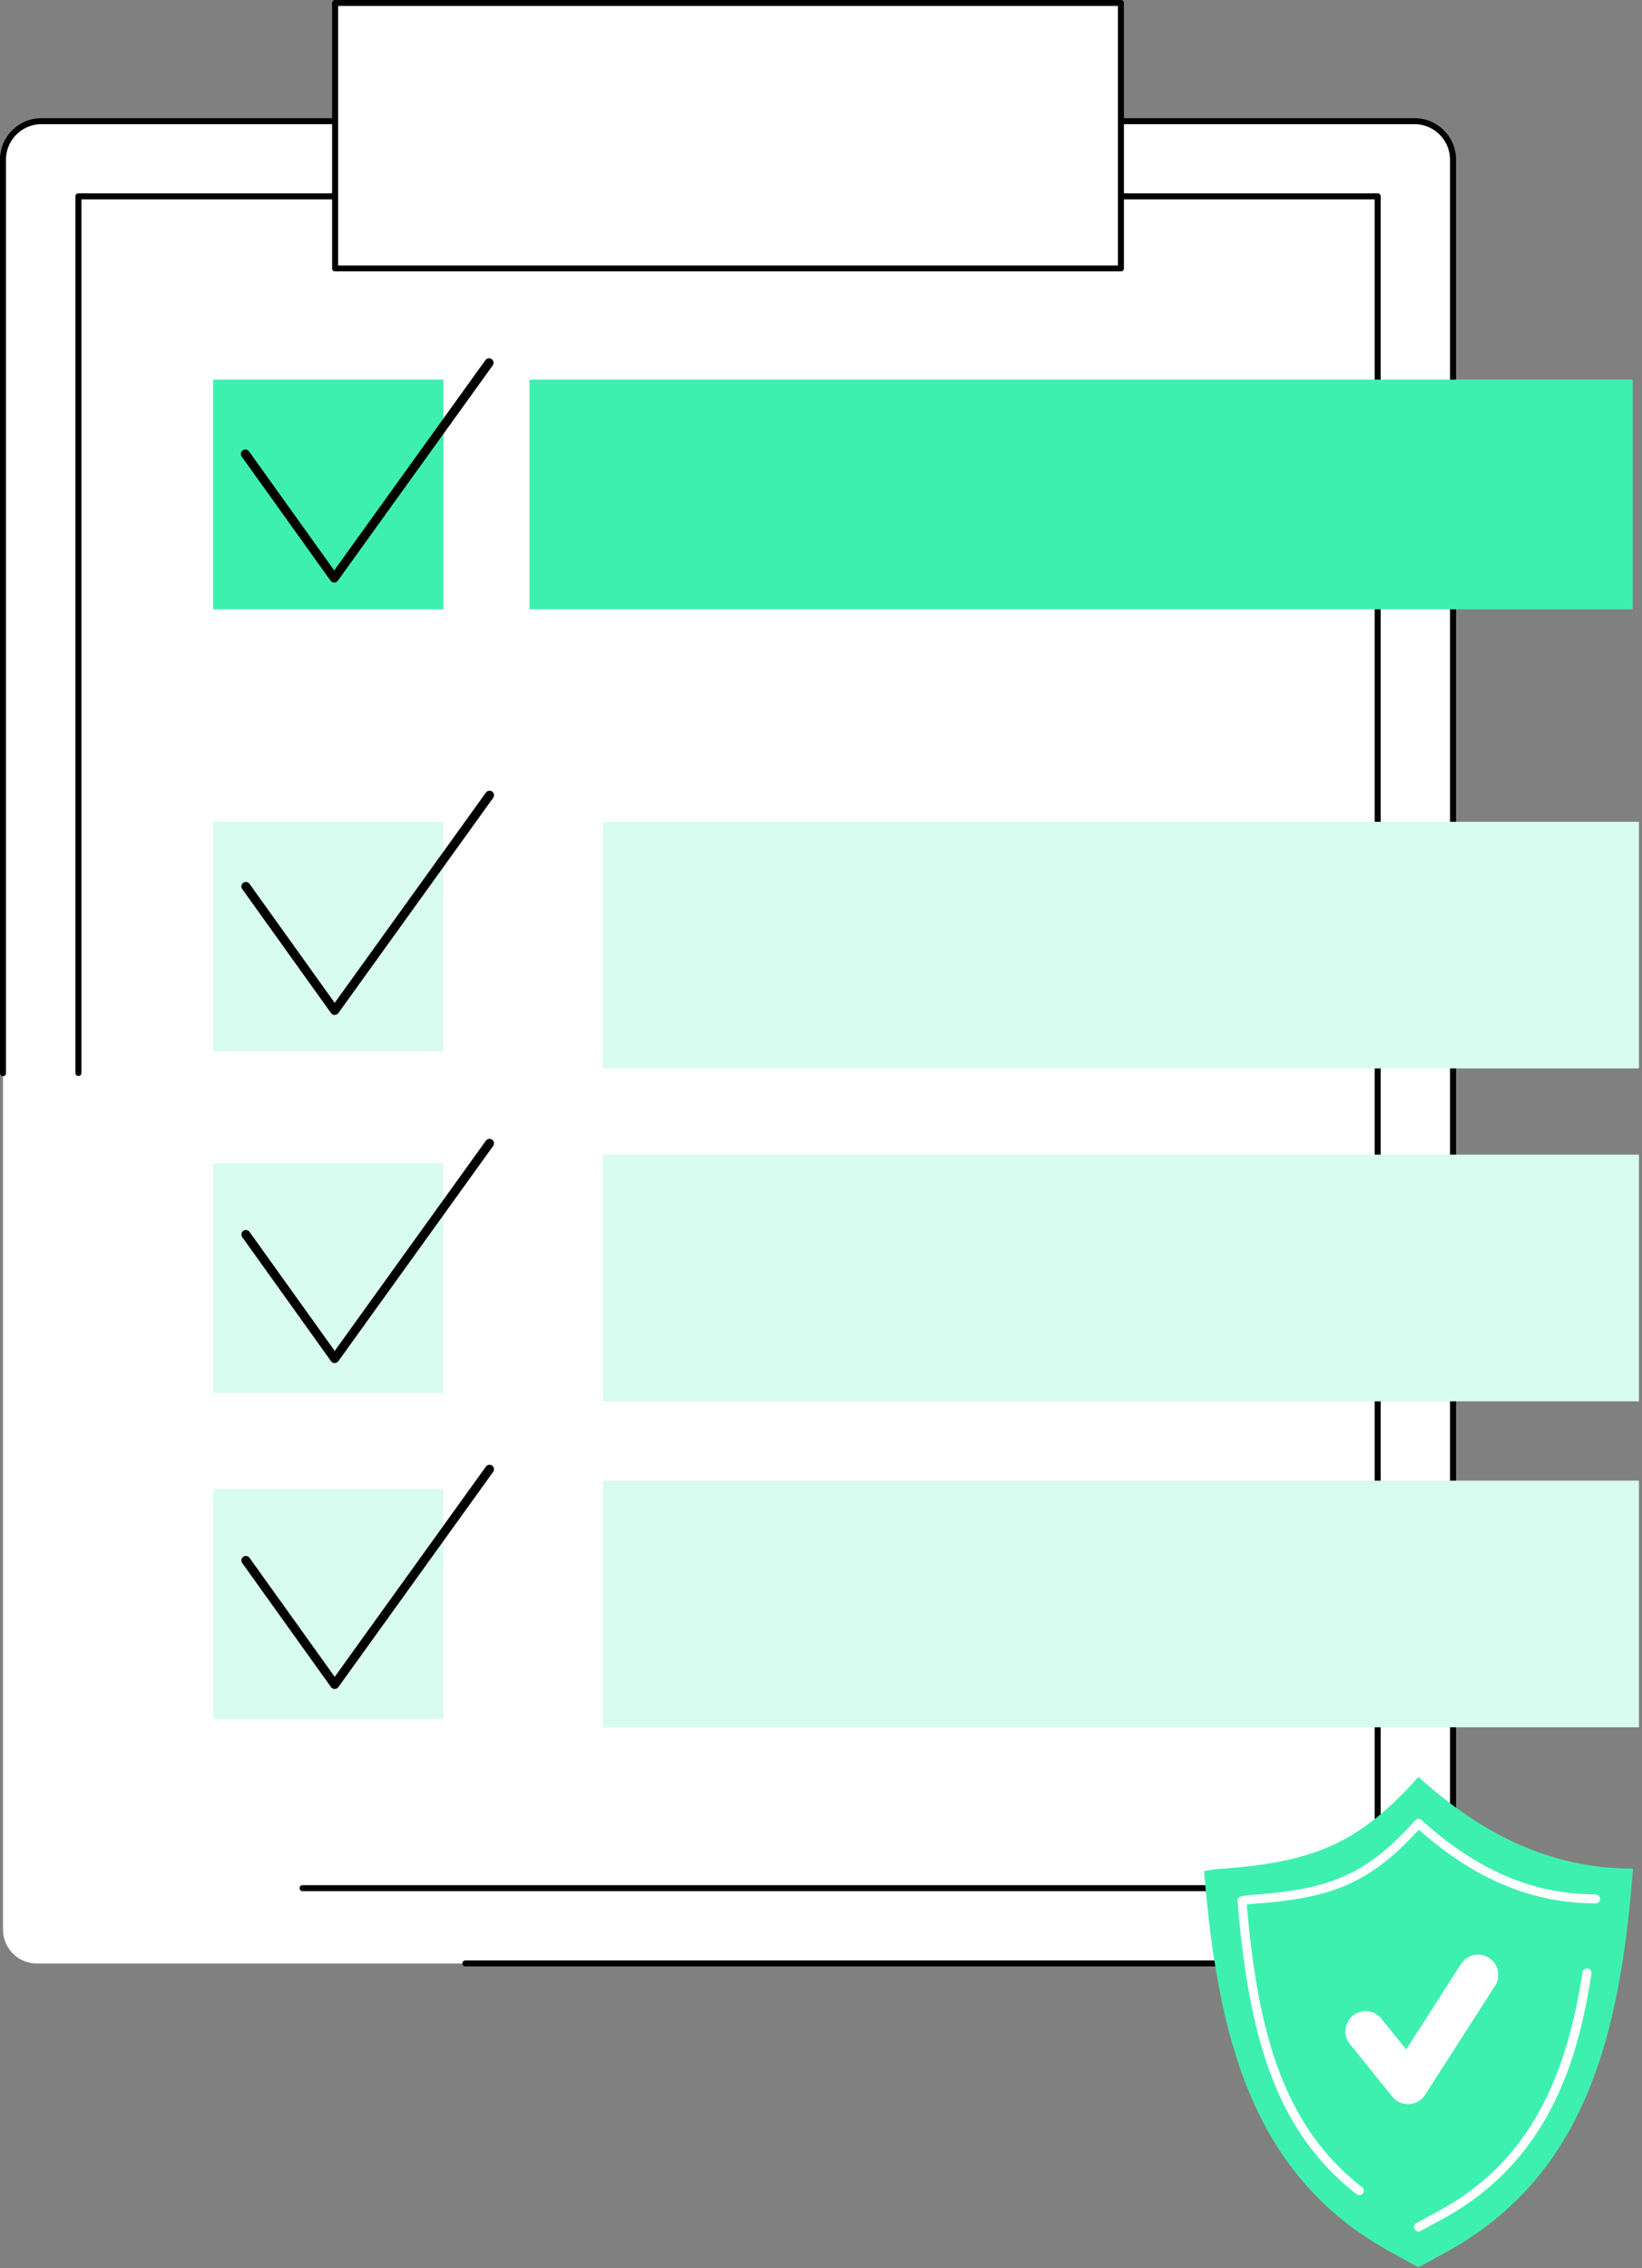 <svg xmlns="http://www.w3.org/2000/svg" width="63" height="87" fill="none" viewBox="0 0 63 87"><rect x="0" y="0" width="63" height="87" fill="#808080" stroke="none"/><path fill="#fff" d="M54.449 4.647H1.417A1.3 1.3 0 0 0 .115 5.946v68.066a1.3 1.3 0 0 0 1.302 1.299h53.032a1.3 1.3 0 0 0 1.301-1.299V5.946a1.3 1.3 0 0 0-1.301-1.299Z"/><path fill="#fff" d="M.115 41.17V6.125a1.48 1.48 0 0 1 1.48-1.477H54.27c.817 0 1.48.662 1.48 1.477v67.708a1.48 1.48 0 0 1-1.48 1.476H17.855L.115 41.168v.003Z"/><path fill="#000" d="M54.27 75.424H17.855a.116.116 0 0 1-.115-.115c0-.064.052-.115.115-.115h36.413c.754 0 1.365-.612 1.365-1.362V6.124c0-.752-.613-1.362-1.365-1.362H1.596C.842 4.762.23 5.374.23 6.124v35.047a.116.116 0 0 1-.231 0V6.124c0-.876.715-1.592 1.596-1.592H54.27c.879 0 1.596.714 1.596 1.592v67.708c0 .876-.715 1.592-1.596 1.592Z"/><path fill="#fff" d="M52.857 72.424V7.534H3.01v64.89h49.848Z"/><path fill="#fff" d="M3.01 41.17V7.531h49.849v64.892H11.61L3.01 41.17Z"/><path fill="#000" d="M52.859 72.537H11.61a.115.115 0 0 1-.116-.115c0-.063.052-.115.116-.115h41.134V7.647H3.123V41.17a.116.116 0 0 1-.23 0V7.53c0-.063.051-.114.115-.114h49.85c.064 0 .116.051.116.115v64.892a.116.116 0 0 1-.115.115v-.002Z"/><path fill="#fff" d="M43.008.115h-30.15v10.182h30.15V.115Z"/><path fill="#000" d="M43.008 10.41h-30.15a.116.116 0 0 1-.116-.114V.116c0-.064.052-.116.115-.116h30.15c.064 0 .116.052.116.115v10.18a.116.116 0 0 1-.115.116Zm-30.037-.228h29.922V.228h-29.92v9.954h-.002Z"/><path fill="#D8FCEF" d="M62.883 31.52h-39.75v9.46h39.75v-9.46ZM62.883 44.287h-39.75v9.461h39.75v-9.46ZM17.011 31.52H8.178v8.813h8.833V31.52ZM17.011 44.613H8.178v8.813h8.833v-8.813ZM62.883 56.79h-39.75v9.462h39.75V56.79ZM17.011 57.116H8.178v8.813h8.833v-8.813Z"/><path fill="#000" d="M12.842 38.93a.175.175 0 0 1-.14-.07L9.294 34.1a.172.172 0 1 1 .28-.2l3.268 4.565 5.8-8.064a.175.175 0 0 1 .24-.04.174.174 0 0 1 .04.24l-5.94 8.257a.175.175 0 0 1-.14.07v.003ZM12.842 52.281a.175.175 0 0 1-.14-.07L9.294 47.45a.172.172 0 1 1 .28-.2l3.268 4.565 5.8-8.063a.175.175 0 0 1 .24-.04.174.174 0 0 1 .04.24l-5.94 8.256a.175.175 0 0 1-.14.071v.002ZM12.842 64.783a.175.175 0 0 1-.14-.071l-3.408-4.76a.172.172 0 1 1 .28-.2l3.268 4.565 5.8-8.063a.175.175 0 0 1 .24-.04.174.174 0 0 1 .04.239l-5.94 8.257a.175.175 0 0 1-.14.07v.003Z"/><path fill="#3EF0AF" d="M62.641 14.56H20.318v8.812h42.323V14.56ZM17.011 14.56H8.178v8.812h8.833V14.56Z"/><path fill="#000" d="M12.823 22.344a.175.175 0 0 1-.14-.07l-3.409-4.761a.172.172 0 1 1 .28-.2l3.269 4.565 5.8-8.063a.172.172 0 0 1 .28.202l-5.94 8.256a.175.175 0 0 1-.14.071Z"/><path fill="#3EF0AF" d="m54.421 86.962-1.078-.591c-5.418-2.97-6.63-8.454-7.148-14.607l.4-.063c3.658-.255 5.448-.87 7.826-3.547 2.84 2.576 5.55 3.516 8.209 3.516l.026.006c-.49 6.2-1.726 11.736-7.19 14.718l-1.043.57-.002-.002Z"/><path fill="#fff" d="M52.154 84.196a.169.169 0 0 1-.105-.036c-3.216-2.505-4.153-6.304-4.568-11.241a.173.173 0 0 1 .144-.184l.33-.052h.016c2.845-.2 4.353-.64 6.325-2.862a.169.169 0 0 1 .12-.057.176.176 0 0 1 .124.044c2.113 1.918 4.285 2.85 6.642 2.85.011 0 .023 0 .034.004l.021.004a.172.172 0 1 1-.07.335h-.004c-2.39-.005-4.593-.93-6.727-2.823-1.995 2.2-3.552 2.645-6.436 2.848l-.165.025c.415 4.768 1.34 8.44 4.423 10.84a.169.169 0 0 1 .029.24.17.17 0 0 1-.136.065h.003ZM54.425 85.587a.17.17 0 0 1-.15-.088.17.17 0 0 1 .07-.232l.859-.468c3.106-1.694 4.808-4.519 5.515-9.156a.172.172 0 0 1 .34.052c-.488 3.2-1.578 7.161-5.69 9.405l-.86.468a.182.182 0 0 1-.082.021l-.002-.002Z"/><path fill="#fff" d="M54.094 80.702s-.02 0-.029.002a.78.78 0 0 1-.646-.288l-1.637-2.027a.775.775 0 0 1 1.207-.972l.963 1.19 2.122-3.304a.776.776 0 0 1 1.306.836l-2.703 4.21a.772.772 0 0 1-.583.353Z"/></svg>